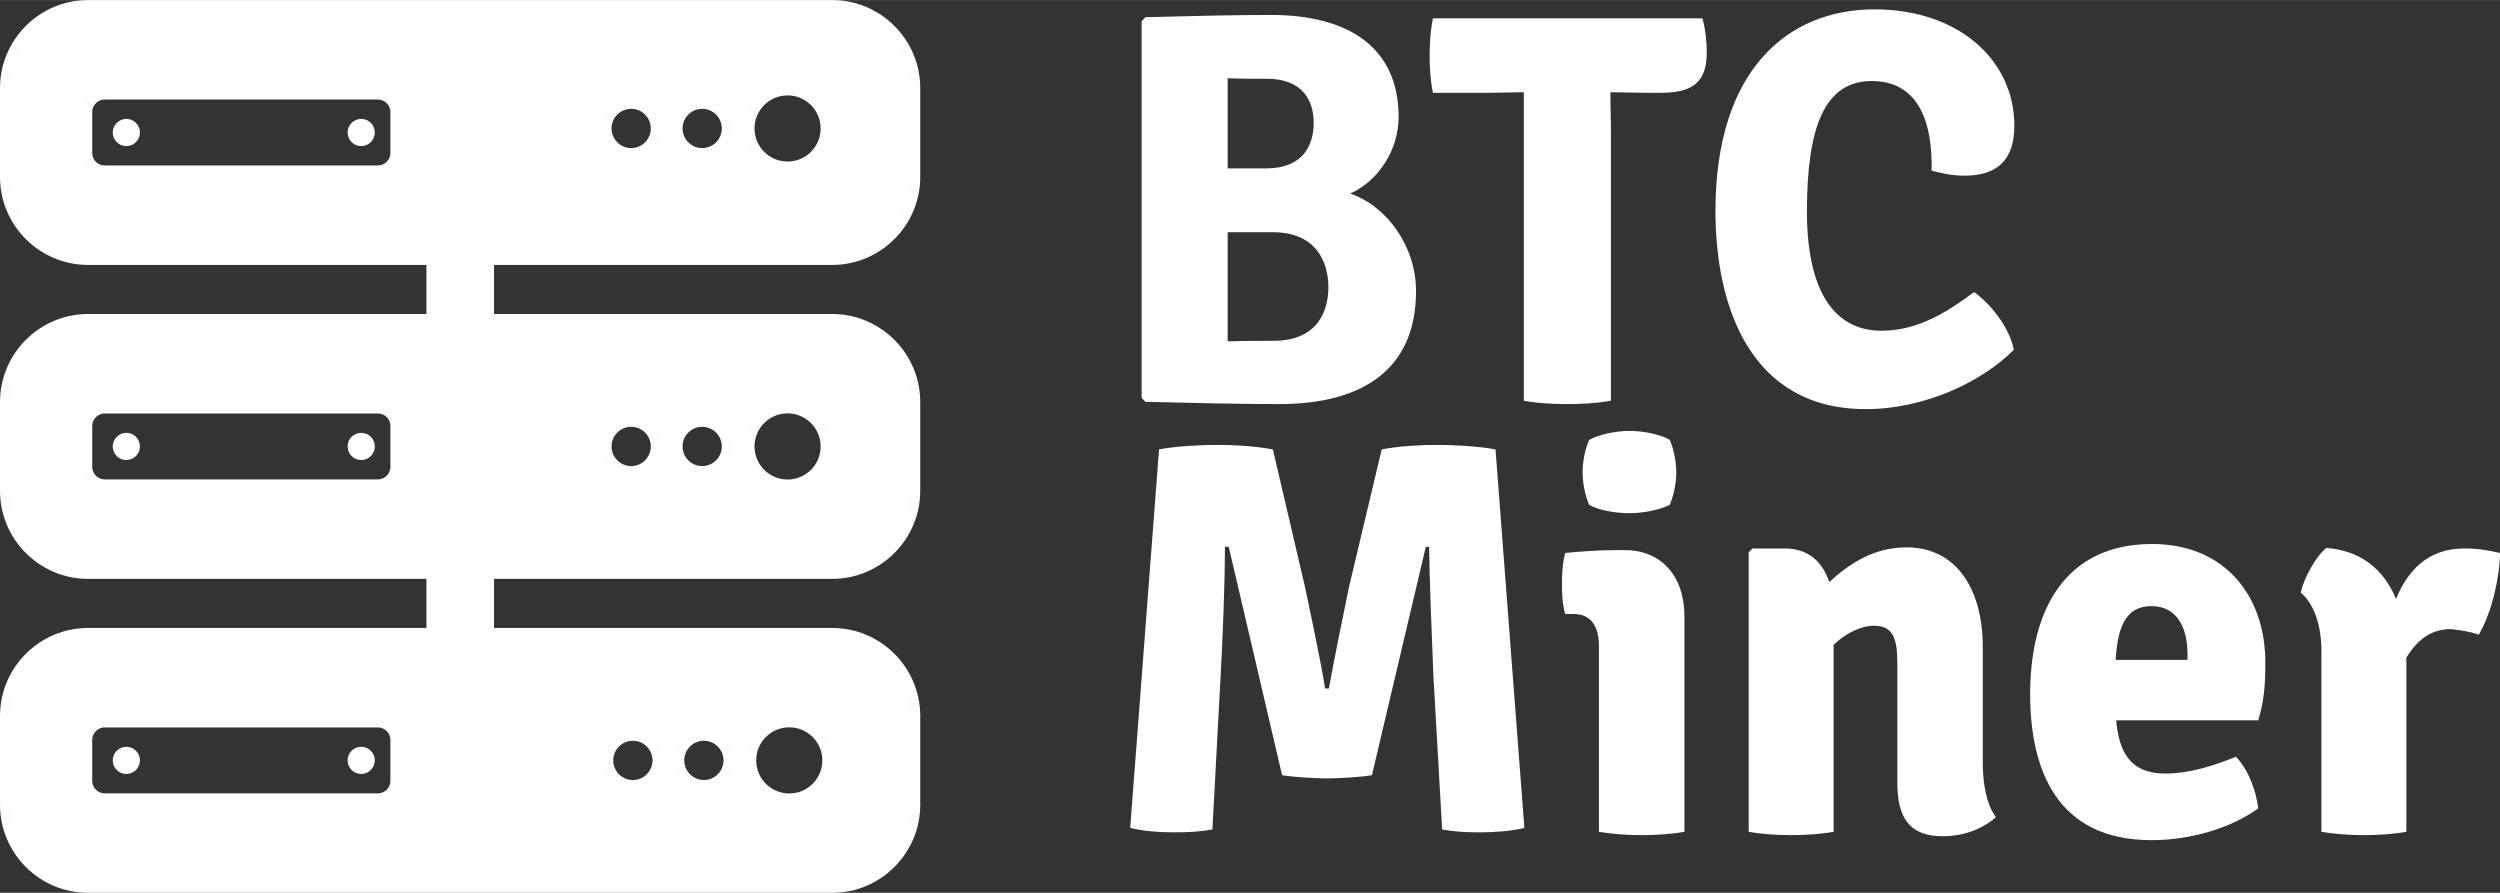 <?xml version="1.0" encoding="UTF-8"?>
<!DOCTYPE svg PUBLIC "-//W3C//DTD SVG 1.1//EN" "http://www.w3.org/Graphics/SVG/1.1/DTD/svg11.dtd">
<!-- Creator: CorelDRAW 2021 (64-Bit) -->
<svg xmlns="http://www.w3.org/2000/svg" xml:space="preserve" width="6.143in" height="2.194in" version="1.1" style="shape-rendering:geometricPrecision; text-rendering:geometricPrecision; image-rendering:optimizeQuality; fill-rule:evenodd; clip-rule:evenodd"
viewBox="0 0 6123.13 2186.57"
 xmlns:xlink="http://www.w3.org/1999/xlink"
 xmlns:xodm="http://www.corel.com/coreldraw/odm/2003">
 <rect x="0" y="0" width="6123.13" height="2186.57" fill="#333333" stroke="none"/>
 <defs>
  <style type="text/css">
   <![CDATA[
    .str0 {stroke:#FEFEFE;stroke-width:27.69;stroke-linecap:round;stroke-linejoin:round;stroke-miterlimit:2.613}
    .fil0 {fill:white}
    .fil1 {fill:white;fill-rule:nonzero}
   ]]>
  </style>
 </defs>
 <g id="Layer_x0020_1">
  <g id="_1030947859280">
   <rect class="fil0" x="1044.47" y="486.98" width="165.52" height="1181.97"/>
   <path class="fil1" d="M2805.49 41.96l-9.34 9.6 0 922.88 9.34 9.6c114.67,2.74 225.35,5.49 328.03,5.49 204.02,0 334.7,-85.02 334.7,-277 0,-109.7 -72.01,-208.44 -161.35,-238.6 68.01,-30.17 118.68,-105.59 118.68,-187.87 0,-172.79 -126.68,-249.58 -312.03,-249.58 -96.01,0 -201.35,2.74 -308.03,5.48zm312.03 526.58c106.68,0 136.02,74.05 136.02,134.39 0,57.6 -25.34,131.64 -134.68,131.64 -28,0 -69.34,0 -112.01,1.37l0 -267.41 110.68 0zm-110.68 -377.1c33.33,1.37 72.01,1.37 96.01,1.37 89.34,0 114.67,54.85 114.67,108.33 0,53.48 -25.33,111.08 -116.01,111.08l-94.68 0 0 -220.78z"/>
   <path id="_1" class="fil1" d="M3732.24 981.3c36,6.86 77.34,8.23 106.68,8.23 29.34,0 69.34,-1.37 106.68,-8.23l0 -654.11c0,-37.02 -1.33,-63.08 -1.33,-101.48l1.33 0c20,0 64.01,1.37 84.01,1.37l38.67 0c77.34,0 112.01,-26.05 112.01,-98.73 0,-27.43 -4,-61.71 -10.67,-83.65l-660.06 0c-6.67,32.91 -8.01,67.2 -8.01,91.88 0,24.69 1.34,57.6 8.01,90.51l137.35 0c20,0 65.34,-1.37 85.34,-1.37l0 755.58z"/>
   <path id="_2" class="fil1" d="M4731.01 417.7c25.33,6.86 49.34,12.34 81.34,12.34 76.01,0 121.34,-35.65 121.34,-122.04 0,-160.44 -136.01,-285.23 -342.7,-285.23 -212.02,0 -389.37,148.1 -389.37,493.67 0,235.86 86.67,485.44 368.03,485.44 146.68,0 286.69,-68.57 362.7,-145.36 -9.34,-52.11 -56.01,-112.45 -97.34,-141.24 -61.34,45.25 -134.68,94.62 -226.69,94.62 -116.01,0 -182.69,-97.36 -182.69,-292.09 0,-208.44 44.01,-319.51 158.68,-319.51 117.34,0 149.34,105.59 146.68,219.41z"/>
   <path id="_3" class="fil1" d="M2768.15 2027.46c30.67,8.23 73.34,10.97 108.01,10.97 32,0 62.67,-1.37 93.34,-6.86l20 -374.36c5.33,-97.82 10.66,-227.41 10.66,-318.14l9.34 0 130.68 559.49c32,5.03 82.67,7.77 109.35,7.77 29.34,0 78.67,-2.74 110.68,-7.77l132.01 -559.49 8 0c1.33,90.73 6.67,220.32 10.67,318.14l21.34 374.36c30.67,5.49 60.01,6.86 92.01,6.86 34.67,0 78.67,-2.74 109.34,-10.97l-70.67 -927c-45.34,-8.23 -105.34,-10.97 -144.01,-10.97 -40.01,0 -90.68,2.74 -134.68,10.97l-80.01 336.43c-6.67,32.91 -37.34,180.32 -49.34,249.12l-9.33 0c-10.67,-68.79 -42.67,-216.21 -49.34,-249.12l-78.67 -336.43c-45.34,-8.23 -96.01,-10.97 -134.68,-10.97 -40,0 -100.01,2.74 -144.01,10.97l-70.67 927z"/>
   <path id="_4" class="fil1" d="M3876.25 1156.69c0,24.69 5.34,54.85 16,79.53 20,12.34 62.67,20.57 98.67,20.57 36,0 78.67,-9.6 98.68,-20.57 10.67,-24.68 16,-54.85 16,-79.53 0,-24.68 -5.33,-54.85 -16,-79.53 -20,-12.34 -62.67,-21.94 -98.68,-21.94 -36,0 -76.01,9.6 -98.67,21.94 -10.67,24.69 -16,53.48 -16,79.53zm249.36 352.42c0,-98.73 -57.34,-161.81 -145.35,-161.81l-29.34 0c-29.34,0 -76.01,2.74 -117.34,6.86 -6.67,24.69 -8,53.48 -8,76.8 0,26.05 1.33,49.37 8,72.68l20 0c46.67,0 62.67,34.28 62.67,79.53l0 453.9c30.67,5.49 69.34,8.23 104.01,8.23 36,0 76.01,-2.74 105.35,-8.23l0 -527.95z"/>
   <path id="_5" class="fil1" d="M4856.34 1584.53c0,-142.61 -65.34,-244.09 -186.68,-244.09 -77.34,0 -137.35,37.02 -189.35,85.02 -17.34,-52.11 -53.34,-82.28 -109.34,-82.28l-78.68 0 -9.33 9.6 0 684.28c29.34,5.49 69.34,8.23 104.01,8.23 36,0 74.67,-2.74 104.01,-8.23l0 -458.01c34.67,-32.91 72.01,-46.62 98.68,-46.62 45.34,0 57.34,28.79 57.34,90.5l0 292.09c0,86.39 28.01,133.01 112.01,133.01 52,0 98.68,-19.2 129.34,-46.62 -24,-34.28 -32,-82.28 -32,-135.76l0 -281.12z"/>
   <path id="_6" class="fil1" d="M5531.08 1764.17c13.34,-45.25 17.34,-80.91 17.34,-141.24 0,-165.92 -101.35,-290.71 -277.36,-290.71 -212.02,0 -298.69,160.44 -298.69,367.5 0,181.01 62.67,357.91 297.36,357.91 93.34,0 194.68,-28.8 261.35,-78.16 -5.33,-42.51 -24,-94.62 -54.67,-126.16 -54.67,21.94 -113.34,41.14 -173.35,41.14 -88.01,0 -113.35,-56.22 -120.02,-130.27l348.03 0zm-261.35 -279.74c62.67,0 88,53.48 88,116.56l0 15.09 -176.01 0c5.33,-89.13 29.34,-131.64 88.01,-131.64z"/>
   <path id="_7" class="fil1" d="M5635.09 1451.52c21.33,16.46 50.67,61.71 50.67,142.61l0 442.93c30.67,5.49 69.34,8.23 104.01,8.23 36,0 74.67,-2.74 104.01,-8.23l0 -426.47c28,-45.25 61.34,-69.94 109.35,-69.94 22.67,2.74 45.34,5.49 68.01,13.71 34.67,-58.97 52,-149.47 52,-200.21 -26.67,-5.48 -48,-10.97 -88.01,-10.97 -86.67,0 -137.35,52.11 -166.69,123.42 -30.67,-72.68 -85.34,-117.93 -170.68,-124.79 -25.34,20.57 -54.67,72.68 -62.67,109.7z"/>
   <path class="fil0 str0" d="M215.46 13.85l1822.99 0c110.89,0 201.61,90.72 201.61,201.61l0 217.82c0,110.89 -90.72,201.61 -201.61,201.61l-1822.99 0c-110.89,0 -201.61,-90.72 -201.61,-201.61l0 -217.82c0,-110.89 90.72,-201.61 201.61,-201.61zm1713.51 205.78c52.38,0 94.84,42.46 94.84,94.84 0,52.38 -42.46,94.84 -94.84,94.84 -52.38,0 -94.84,-42.46 -94.84,-94.84 0,-52.38 42.46,-94.84 94.84,-94.84zm-209.13 32.93c34.19,0 61.91,27.72 61.91,61.91 0,34.19 -27.72,61.91 -61.91,61.91 -34.19,0 -61.91,-27.72 -61.91,-61.91 0,-34.19 27.72,-61.91 61.91,-61.91zm-173.93 0c34.19,0 61.91,27.72 61.91,61.91 0,34.19 -27.72,61.91 -61.91,61.91 -34.19,0 -61.91,-27.72 -61.91,-61.91 0,-34.19 27.72,-61.91 61.91,-61.91zm-1289.43 -22.72l669.12 0c24.43,0 44.43,20 44.43,44.43l0 100.2c0,24.44 -20,44.43 -44.43,44.43l-669.12 0c-24.43,0 -44.43,-19.99 -44.43,-44.43l0 -100.2c0,-24.43 20,-44.43 44.43,-44.43z"/>
   <path class="fil0 str0" d="M215.46 782.76l1822.99 0c110.89,0 201.61,90.72 201.61,201.61l0 217.82c0,110.89 -90.72,201.61 -201.61,201.61l-1822.99 0c-110.89,0 -201.61,-90.72 -201.61,-201.61l0 -217.82c0,-110.89 90.72,-201.61 201.61,-201.61zm1713.51 215.69c52.38,0 94.84,42.46 94.84,94.84 0,52.38 -42.46,94.84 -94.84,94.84 -52.38,0 -94.84,-42.46 -94.84,-94.84 0,-52.38 42.46,-94.84 94.84,-94.84zm-209.13 32.92c34.19,0 61.91,27.72 61.91,61.91 0,34.19 -27.72,61.91 -61.91,61.91 -34.19,0 -61.91,-27.72 -61.91,-61.91 0,-34.19 27.72,-61.91 61.91,-61.91zm-173.93 0c34.19,0 61.91,27.72 61.91,61.91 0,34.19 -27.72,61.91 -61.91,61.91 -34.19,0 -61.91,-27.72 -61.91,-61.91 0,-34.19 27.72,-61.91 61.91,-61.91zm-1289.43 -32.62l669.12 0c24.43,0 44.43,19.99 44.43,44.43l0 100.2c0,24.43 -20,44.43 -44.43,44.43l-669.12 0c-24.43,0 -44.43,-19.99 -44.43,-44.43l0 -100.2c0,-24.43 20,-44.43 44.43,-44.43z"/>
   <path class="fil0 str0" d="M215.46 1551.68l1822.99 0c110.89,0 201.61,90.72 201.61,201.61l0 217.82c0,110.89 -90.72,201.61 -201.61,201.61l-1822.99 0c-110.89,0 -201.61,-90.72 -201.61,-201.61l0 -217.82c0,-110.89 90.72,-201.61 201.61,-201.61zm1717.65 215.69c52.38,0 94.84,42.46 94.84,94.84 0,52.38 -42.46,94.84 -94.84,94.84 -52.38,0 -94.84,-42.46 -94.84,-94.84 0,-52.38 42.46,-94.84 94.84,-94.84zm-209.13 32.92c34.19,0 61.91,27.72 61.91,61.91 0,34.19 -27.72,61.91 -61.91,61.91 -34.19,0 -61.91,-27.72 -61.91,-61.91 0,-34.19 27.72,-61.91 61.91,-61.91zm-173.93 0c34.19,0 61.91,27.72 61.91,61.91 0,34.19 -27.72,61.91 -61.91,61.91 -34.19,0 -61.91,-27.72 -61.91,-61.91 0,-34.19 27.72,-61.91 61.91,-61.91zm-1293.58 -32.62l669.12 0c24.43,0 44.43,20 44.43,44.43l0 100.2c0,24.44 -20,44.43 -44.43,44.43l-669.12 0c-24.43,0 -44.43,-19.99 -44.43,-44.43l0 -100.2c0,-24.43 20,-44.43 44.43,-44.43z"/>
   <circle class="fil0" cx="309.43" cy="324.36" r="33.3"/>
   <circle class="fil0" cx="884.68" cy="324.36" r="33.3"/>
   <circle class="fil0" cx="309.43" cy="1093.28" r="33.3"/>
   <circle class="fil0" cx="309.43" cy="1862.19" r="33.3"/>
   <circle class="fil0" cx="884.68" cy="1093.28" r="33.3"/>
   <circle class="fil0" cx="884.68" cy="1862.19" r="33.3"/>
  </g>
 </g>
</svg>
